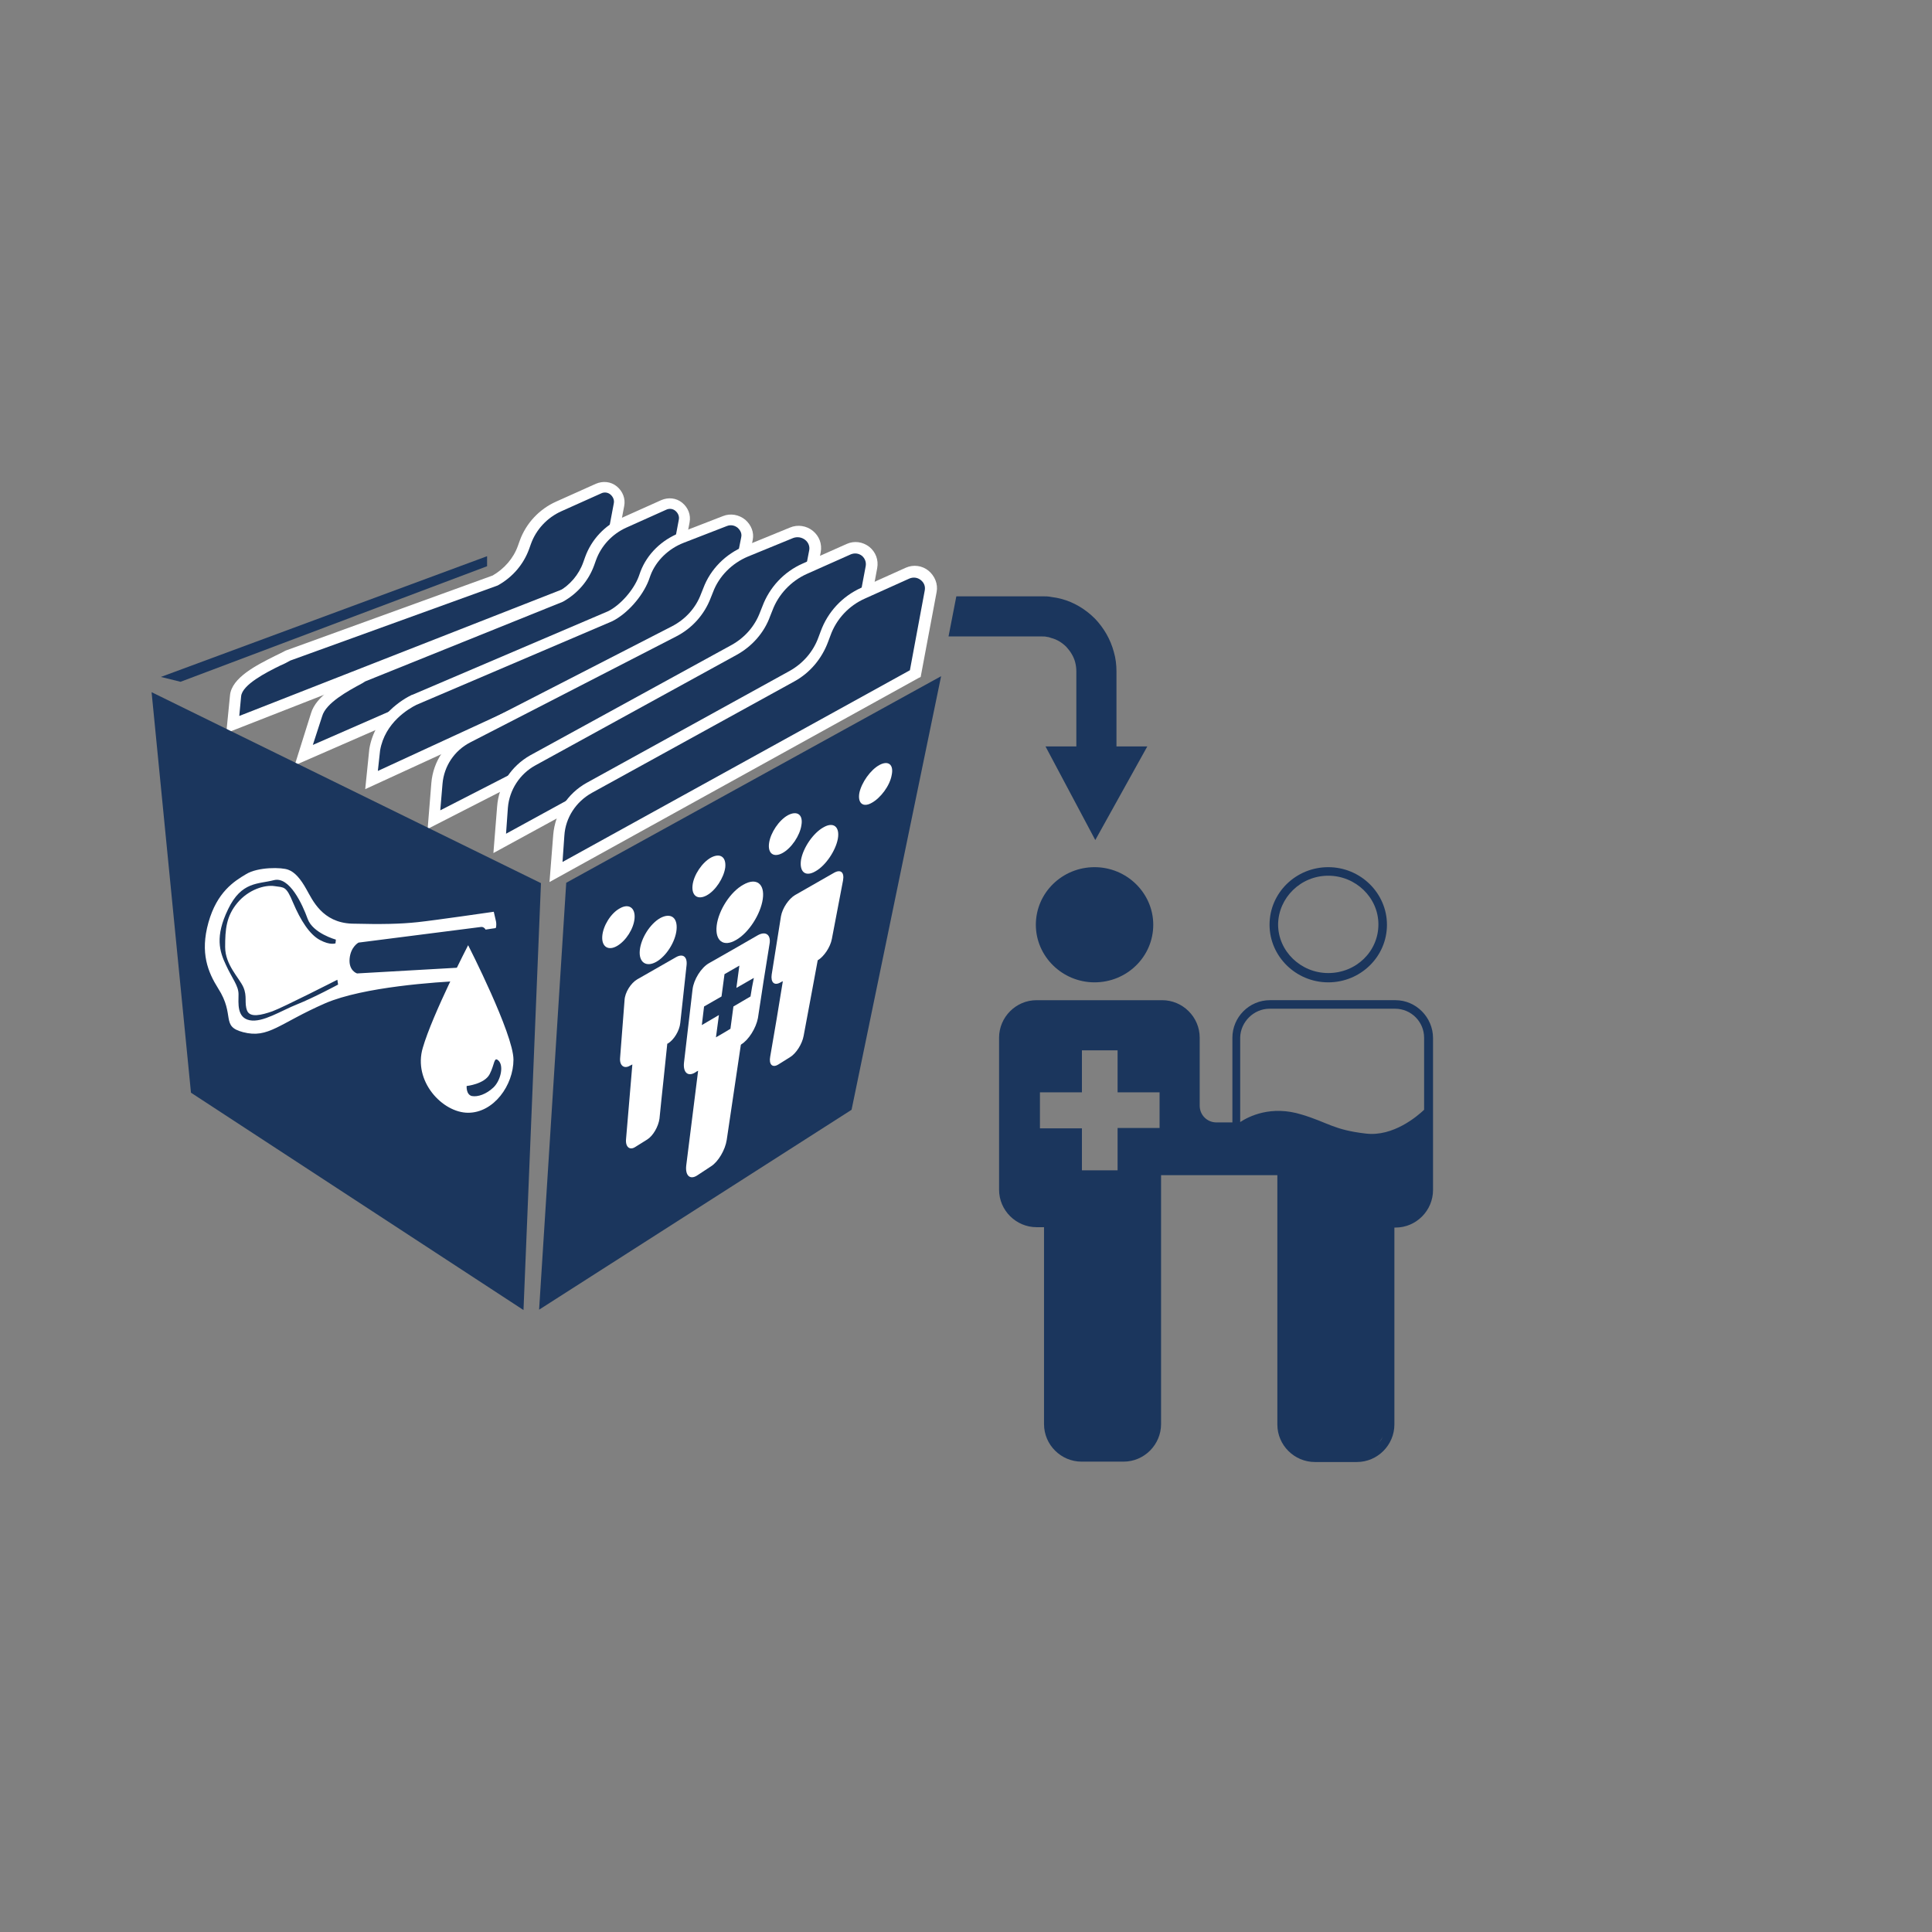 <?xml version="1.0" encoding="UTF-8"?> <!-- Generator: Adobe Illustrator 23.0.3, SVG Export Plug-In . SVG Version: 6.00 Build 0) --> <svg xmlns="http://www.w3.org/2000/svg" xmlns:xlink="http://www.w3.org/1999/xlink" id="Layer_1" x="0px" y="0px" viewBox="0 0 520 520" style="enable-background:new 0 0 520 520;" xml:space="preserve"><rect x="0" y="0" width="520" height="520" fill="#808080" stroke="none"/> <style type="text/css"> .st0{fill:#1B365D;} .st1{fill:#FFFFFF;} </style> <g> <polygon class="st0" points="43.3,182.2 131.1,149.7 131.1,152.4 48.6,183.5 "></polygon> <g> <path class="st0" d="M77.5,176.5l55.8-20.3c3.5-1.9,6.2-5.1,7.6-8.9l0.5-1.4c1.6-4.3,4.8-7.8,9-9.7l10.7-4.8 c2.9-1.3,6.1,1.2,5.5,4.3l-3.7,19.9L62.6,195l0.8-7.7C63.8,182.5,73.2,178.8,77.5,176.5z"></path> <path class="st1" d="M60.9,197.3l1-10.1c0.4-4.8,7.2-8.2,12.2-10.7c1-0.5,1.9-0.9,2.6-1.3l0.2-0.1l55.7-20.2 c3.1-1.8,5.6-4.6,6.8-8l0.5-1.4c1.7-4.7,5.3-8.5,9.8-10.5l10.7-4.8c1.9-0.8,4-0.6,5.6,0.7c1.6,1.3,2.4,3.3,2,5.3l-3.9,20.7 L60.9,197.3z M78.1,177.8c-0.7,0.4-1.6,0.9-2.6,1.3c-3.9,1.9-10.3,5.2-10.6,8.3l-0.5,5.3l97.2-38.1l3.6-19.1 c0.2-0.9-0.2-1.8-0.9-2.4c-0.7-0.6-1.7-0.7-2.5-0.3l-10.7,4.8c-3.8,1.7-6.8,4.9-8.2,8.8l-0.5,1.4c-1.5,4.1-4.4,7.5-8.3,9.7 l-0.2,0.1L78.1,177.8z"></path> </g> <g> <path class="st0" d="M97.6,182l53.2-21.4c3.5-1.9,6.2-5.1,7.6-8.9l0.5-1.4c1.6-4.3,4.8-7.8,9-9.7l10.7-4.8 c2.9-1.3,6.1,1.2,5.5,4.3l-3.7,19.9l-98.7,43.1l3.4-10.9C86.5,187.9,93.4,184.4,97.6,182z"></path> <path class="st1" d="M79.3,206l4.4-14c1.4-4.8,7.7-8.2,12.3-10.7l1.1-0.6l53.1-21.4c3.2-1.8,5.6-4.6,6.8-8l0.5-1.4 c1.7-4.7,5.3-8.5,9.8-10.5l10.7-4.8c1.9-0.8,4-0.6,5.6,0.7c1.6,1.3,2.4,3.3,2,5.3l-3.9,20.7L79.3,206z M98.3,183.4l-0.8,0.5 c-3.9,2.1-9.8,5.3-10.8,8.9l-2.5,7.7l94.9-41.5l3.6-19.1c0.2-0.9-0.2-1.8-0.9-2.4c-0.7-0.6-1.7-0.7-2.5-0.3l-10.7,4.8 c-3.8,1.7-6.8,4.9-8.2,8.8l-0.5,1.4c-1.5,4.1-4.4,7.5-8.3,9.7l-0.2,0.1L98.3,183.4z"></path> </g> <g> <path class="st0" d="M111.5,188.3l52.7-22.5c3.8-1.8,7.5-6.3,9-10.1l0.5-1.4c1.7-4.4,5.2-7.8,9.8-9.6l11.6-4.5 c3.2-1.2,6.6,1.5,6,4.7l-4,20.3L100,210l0.8-8.2C102,195.1,106.9,190.5,111.5,188.3z"></path> <path class="st1" d="M98.3,212.4l1.1-10.8c1.5-9.1,9.2-13.5,11.5-14.6l0.1,0l52.7-22.5c3.2-1.6,6.8-5.6,8.2-9.3l0.5-1.4 c1.8-4.7,5.7-8.5,10.6-10.4l11.6-4.5c2-0.8,4.3-0.4,6,1c1.6,1.4,2.4,3.4,2,5.4l-4.2,21.1L98.3,212.4z M112.1,189.7 c-2,1-8.5,4.7-9.8,12.3l-0.6,5.5l93.9-43.3l3.9-19.6c0.3-1.3-0.6-2.2-0.9-2.5c-0.7-0.6-1.8-1-3-0.5l-11.6,4.5 c-4.1,1.6-7.4,4.8-8.9,8.7l-0.5,1.4c-1.7,4.4-5.8,9-9.8,11L112.1,189.7z"></path> </g> <g> <path class="st0" d="M125.9,198.4l55.5-28.5c4-2,7-5.4,8.6-9.6l0.6-1.5c1.8-4.7,5.5-8.5,10.2-10.4l12.2-5c3.3-1.4,6.9,1.5,6.3,5 l-4.2,21.9l-98.3,50.3l0.8-9.8C118,205.5,121.1,200.9,125.9,198.4z"></path> <path class="st1" d="M115.1,223.1l1-12.4c0.5-5.8,3.9-10.9,9.2-13.6l55.5-28.5c3.7-1.9,6.5-5,7.9-8.8l0.6-1.5 c1.9-5.1,6-9.2,11.1-11.3l12.2-5c2.1-0.9,4.5-0.5,6.2,0.9c1.7,1.4,2.5,3.5,2.1,5.7l-4.3,22.6L115.1,223.1z M126.6,199.8 c-4.3,2.2-7.1,6.4-7.5,11.2l-0.6,7.1l95.2-48.8l4.1-21.2c0.2-1-0.2-2.1-1.1-2.8c-0.9-0.7-2.1-0.9-3.2-0.5l-12.2,5 c-4.3,1.8-7.8,5.3-9.4,9.6l-0.6,1.5c-1.7,4.5-5,8.2-9.3,10.4L126.6,199.8z"></path> </g> <g> <path class="st0" d="M357.5,264.4c8.7,0,15.8-6.9,15.8-15.5c0-8.5-7.1-15.5-15.8-15.5c-8.7,0-15.8,6.9-15.8,15.5 C341.7,257.4,348.8,264.4,357.5,264.4z M357.5,235.7c7.4,0,13.5,5.9,13.5,13.1c0,7.3-6,13.1-13.5,13.1c-7.4,0-13.5-5.9-13.5-13.1 C344.1,241.6,350.1,235.7,357.5,235.7z"></path> <path class="st0" d="M375.6,269.2h-33.8c-5.6,0-10.1,4.6-10.1,10.1v22.8h-4.3c-2.5,0-4.5-2-4.5-4.5v-18.3 c0-5.6-4.6-10.1-10.1-10.1h-33.8c-5.6,0-10.1,4.6-10.1,10.1v40.9c0,5.6,4.6,10.1,10.1,10.1h2v53c0,5.6,4.6,10.1,10.1,10.1h11.3 c5.6,0,10.1-4.6,10.1-10.1v-41.9v-25.1h31.3v67.1c0,5.6,4.6,10.1,10.1,10.1h11.3c5.6,0,10.1-4.6,10.1-10.1v-53h0.3 c5.6,0,10.1-4.6,10.1-10.1v-40.9C385.7,273.8,381.1,269.2,375.6,269.2z M312.1,303.6h-11.3V315h-9.6v-11.3h-11.3V294h11.3v-11.3 h9.6V294h11.3V303.6z M341.7,271.5h33.8c4.3,0,7.8,3.5,7.8,7.8v19.4c-1.8,1.7-8.3,7.3-15.7,6.4c-8.7-1-10.2-3-17.2-5.1 c-8.3-2.6-14.3,0.5-16.6,2v-22.8C333.9,275.1,337.4,271.5,341.7,271.5z M372.2,386.7c-0.3,0.6-0.6,1.1-1,1.6L372.2,386.7z"></path> <path class="st0" d="M294.6,264.4c8.7,0,15.8-6.9,15.8-15.5c0-8.5-7.1-15.5-15.8-15.5c-8.7,0-15.8,6.9-15.8,15.5 C278.8,257.4,285.9,264.4,294.6,264.4z"></path> </g> <g> <polygon class="st0" points="145.6,237.7 40.8,186.3 51.4,294.1 140.9,352.6 "></polygon> <polygon class="st0" points="152.4,237.6 145.1,352.5 229.2,298.7 253.3,182 "></polygon> </g> <g> <path class="st0" d="M143.4,204.7l54.2-29.7c3.9-2.1,6.9-5.6,8.4-9.7l0.6-1.5c1.7-4.7,5.3-8.6,10-10.6l11.9-5.3 c3.2-1.4,6.8,1.3,6.1,4.8l-4.1,21.9l-95.9,52.5l0.8-9.7C135.6,211.9,138.7,207.2,143.4,204.7z"></path> <path class="st1" d="M132.8,229.6l1-12.5c0.4-5.8,3.8-10.9,8.9-13.8l54.2-29.7c3.6-2,6.3-5.1,7.7-8.9l0.6-1.5 c1.9-5.1,5.8-9.3,10.8-11.5l11.9-5.3c2-0.9,4.3-0.6,6.1,0.8c1.7,1.4,2.5,3.5,2.1,5.7l-4.2,22.6L132.8,229.6z M144.1,206 c-4.2,2.3-7,6.6-7.4,11.4l-0.5,7l92.8-50.8l4-21.2c0.2-1.1-0.2-2.1-1-2.8c-0.9-0.7-2-0.8-3-0.4l-11.9,5.3 c-4.2,1.9-7.6,5.5-9.2,9.8l-0.6,1.5c-1.6,4.5-4.9,8.2-9.1,10.5L144.1,206z"></path> </g> <g> <path class="st0" d="M158.5,212.1l54.6-30.1c3.9-2.2,6.9-5.7,8.5-9.9l0.6-1.6c1.8-4.8,5.4-8.7,10.1-10.8l12-5.4 c3.3-1.5,6.8,1.3,6.2,4.9l-4.1,22.2l-96.6,53.3l0.8-9.9C150.8,219.5,153.8,214.7,158.5,212.1z"></path> <path class="st1" d="M147.9,237.4l1-12.7c0.5-5.9,3.8-11.1,9-14l54.6-30.1c3.6-2,6.4-5.2,7.8-9.1l0.6-1.6 c1.9-5.2,5.8-9.4,10.9-11.7l12-5.4c2-0.9,4.4-0.6,6.1,0.8c1.7,1.4,2.6,3.6,2.2,5.7l-4.3,22.9l-0.6,0.3L147.9,237.4z M159.3,213.4 c-4.3,2.4-7.1,6.7-7.4,11.5l-0.5,7.1l93.5-51.6l4-21.5c0.2-1.1-0.2-2.1-1.1-2.8c-0.9-0.7-2-0.8-3-0.4l-12,5.4 c-4.3,1.9-7.7,5.5-9.3,10l-0.6,1.6c-1.7,4.6-4.9,8.4-9.1,10.7L159.3,213.4z"></path> </g> <g> <g> <path class="st1" d="M192.9,249.1c-0.5,4.1,1.8,5.9,5.2,3.9c3.4-1.9,6.6-6.9,7.2-11c0.6-4.1-1.7-5.9-5.2-3.9 C196.6,240,193.4,245,192.9,249.1z"></path> <path class="st1" d="M204,251.7c-5.2,3-7.8,4.5-13.1,7.5c-2.2,1.2-4.2,4.5-4.5,7.1c-0.9,7.9-1.4,11.8-2.3,19.7 c-0.3,2.7,1.1,3.9,3.1,2.6c0.3-0.2,0.4-0.3,0.7-0.4c-1.3,10.2-1.9,15.3-3.2,25.5c-0.3,2.7,1,3.9,2.9,2.7c1.5-1,2.3-1.5,3.8-2.5 c1.9-1.2,3.8-4.4,4.2-7.1c1.5-10.2,2.3-15.4,3.8-25.6c0,0,0.1,0,0.1-0.1c2-1.2,4-4.4,4.5-7.1c1.2-7.9,1.8-11.9,3.1-19.8 C207.6,251.7,206.2,250.5,204,251.7z M202,268.2c-1.8,1.1-2.8,1.6-4.6,2.7c-0.3,2.4-0.5,3.6-0.8,6c-1.5,0.9-2.3,1.4-3.9,2.3 c0.3-2.4,0.5-3.6,0.8-6c-1.8,1.1-2.8,1.6-4.6,2.7c0.2-2,0.4-3,0.6-5c1.9-1.1,2.8-1.6,4.7-2.7c0.3-2.4,0.5-3.6,0.8-6 c1.6-0.9,2.4-1.4,4-2.3c-0.3,2.4-0.5,3.6-0.8,6c1.9-1.1,2.8-1.6,4.7-2.7C202.5,265.2,202.3,266.2,202,268.2z"></path> <path class="st1" d="M172.2,255.8c-0.3,3.2,1.7,4.6,4.4,3.1c2.7-1.5,5.2-5.4,5.5-8.7c0.3-3.3-1.6-4.6-4.4-3.1 C174.9,248.7,172.5,252.6,172.2,255.8z"></path> <path class="st1" d="M182,257.6c-4.2,2.4-6.3,3.6-10.5,6c-1.7,1-3.3,3.5-3.4,5.6c-0.5,6.2-0.7,9.3-1.2,15.5 c-0.2,2.1,1.1,3.1,2.7,2.1c0.2-0.1,0.4-0.2,0.6-0.3c-0.7,8.1-1,12.1-1.7,20.1c-0.2,2.1,1,3.1,2.5,2.1c1.3-0.8,1.9-1.2,3.2-2 c1.6-1,3-3.5,3.3-5.6c0.8-8.1,1.3-12.1,2.1-20.2c0,0,0,0,0.1,0c1.7-1,3.2-3.5,3.4-5.6c0.7-6.2,1-9.3,1.7-15.6 C185,257.5,183.8,256.6,182,257.6z"></path> <path class="st1" d="M190.2,241c2.4-1.3,4.6-4.7,5-7.5c0.3-2.8-1.3-4-3.8-2.7c-2.4,1.3-4.7,4.7-5,7.5 C186.1,241.1,187.8,242.3,190.2,241z"></path> <path class="st1" d="M210.6,229.6c2.4-1.3,4.7-4.7,5.1-7.5c0.5-2.8-1.1-4-3.6-2.7c-2.4,1.3-4.7,4.7-5.1,7.5 C206.6,229.7,208.2,230.9,210.6,229.6z"></path> <path class="st1" d="M170.8,247.1c0.2-2.8-1.6-4-4-2.6c-2.4,1.3-4.5,4.7-4.7,7.5c-0.2,2.8,1.6,4,4,2.6 C168.5,253.2,170.6,249.9,170.8,247.1z"></path> <path class="st1" d="M240,208.6c0.6-2.8-0.9-4-3.3-2.7c-2.4,1.3-4.8,4.7-5.4,7.5c-0.5,2.8,1,4,3.3,2.7 C237,214.8,239.5,211.5,240,208.6z"></path> <path class="st1" d="M215.6,231.4c-0.5,3.3,1.2,4.7,3.9,3.1c2.7-1.5,5.4-5.5,6-8.7c0.6-3.3-1.2-4.7-3.9-3.1 C218.9,224.2,216.2,228.1,215.6,231.4z"></path> <path class="st1" d="M224.5,234.9c-4.2,2.4-6.3,3.6-10.5,6c-1.7,1-3.4,3.5-3.8,5.7c-1,6.3-1.5,9.4-2.5,15.7 c-0.3,2.1,0.7,3.1,2.4,2.1c0.2-0.1,0.3-0.2,0.6-0.3c-1.3,8.1-2,12.2-3.4,20.3c-0.4,2.1,0.6,3.1,2.2,2.1c1.3-0.8,1.9-1.2,3.2-2 c1.6-1,3.2-3.5,3.6-5.7c1.5-8.1,2.3-12.2,3.8-20.4c0,0,0,0,0.1,0c1.6-1,3.3-3.5,3.7-5.7c1.2-6.3,1.8-9.4,3-15.7 C227.3,234.8,226.3,233.9,224.5,234.9z"></path> </g> </g> <g> <path class="st1" d="M126,254.4c0,0-9.6,18.6-12.2,27.6c-2.7,9,5.3,17.5,12.2,17.5c6.9,0,12.2-7.4,12.2-14.3S126,254.4,126,254.4z M132.8,292.7c-1.9,1.8-4.2,2.6-5.8,2.3c-1.6-0.4-1.4-2.7-1.4-2.7s4.8-0.5,6.2-3.2c1.4-2.7,1.1-5,2.5-3.5 C135.6,287.1,134.7,290.9,132.8,292.7z"></path> <path class="st1" d="M126,260.3L96.1,262c0,0-2.3-0.7-2-4c0.3-3.2,2.4-4.3,2.4-4.3l32.9-4.2c0.6-0.1,1.1,0.3,1.3,0.7 c0.8-0.1,1.8-0.3,2.7-0.4l0.1-0.2c0.1-0.5,0.1-1.1,0-1.6l-0.6-2.6c0,0-15.8,2.3-20.5,2.8c-4.7,0.5-9.6,0.6-17.7,0.4 c-8-0.3-10.6-6.4-12.2-9.2c-1.6-2.9-3.2-4.7-4.9-5.3c-1.7-0.7-8.2-0.8-11.4,1.2c-3.2,1.9-7.8,4.8-10.1,13 c-2.3,8.2-0.1,13.4,2.6,17.7c4.7,7.3,0.6,10.2,6.7,11.8c6.9,1.8,9.6-2.3,22.2-7.8c10.3-4.4,29.9-5.7,36.9-6L126,260.3z M80,270.3 c-4.3,1.7-9.3,5-12.8,4.3c-3.5-0.7-3-4.6-3-7c0-2.3-1.7-4.2-3.4-7.9c-1.7-3.6-3-7.6,0.6-15c3.6-7.5,8.1-6.7,12.3-7.8 c4.2-1.1,7.7,6.5,9.1,10.4c1.4,3.9,7.6,5.6,7.6,5.6l-0.1,1c0,0-1.4,0.6-4.2-0.9c-2.8-1.5-5.2-5.3-7.2-10c-1.9-4.6-2.4-4.1-5-4.5 c-2.6-0.4-7,0.9-10,4.5c-3,3.6-3.3,7.1-3.3,11.9s3.8,8.3,4.9,10.8c1.1,2.5,0.2,4.2,1,6.3c0.8,2,3.9,1.2,6.8,0.2 c2.8-1,17.5-8.5,17.5-8.5L91,265C91,265,84.3,268.6,80,270.3z"></path> </g> <g> <path class="st0" d="M255.3,171.3h21.4l3.8,0c0.4,0,0.8,0,1.2,0.1c0.2,0,0.4,0.1,0.6,0.1l0.6,0.2c1.6,0.4,3,1.3,4.1,2.4 c1.1,1.2,2,2.6,2.4,4.2c0.2,0.8,0.3,1.6,0.3,2.4v3.8v7.7v8.7h-8.3l13.4,25.2l14-25.2h-8.3v-8.7v-7.7v-3.8c0-1.7-0.2-3.5-0.7-5.2 c-0.9-3.4-2.7-6.5-5.1-9c-2.5-2.5-5.6-4.4-9-5.3l-1.3-0.3c-0.4-0.1-0.9-0.1-1.3-0.2c-0.9-0.2-1.7-0.2-2.6-0.2l-3.9,0h-19.2 L255.3,171.3z"></path> </g> </g> </svg> 